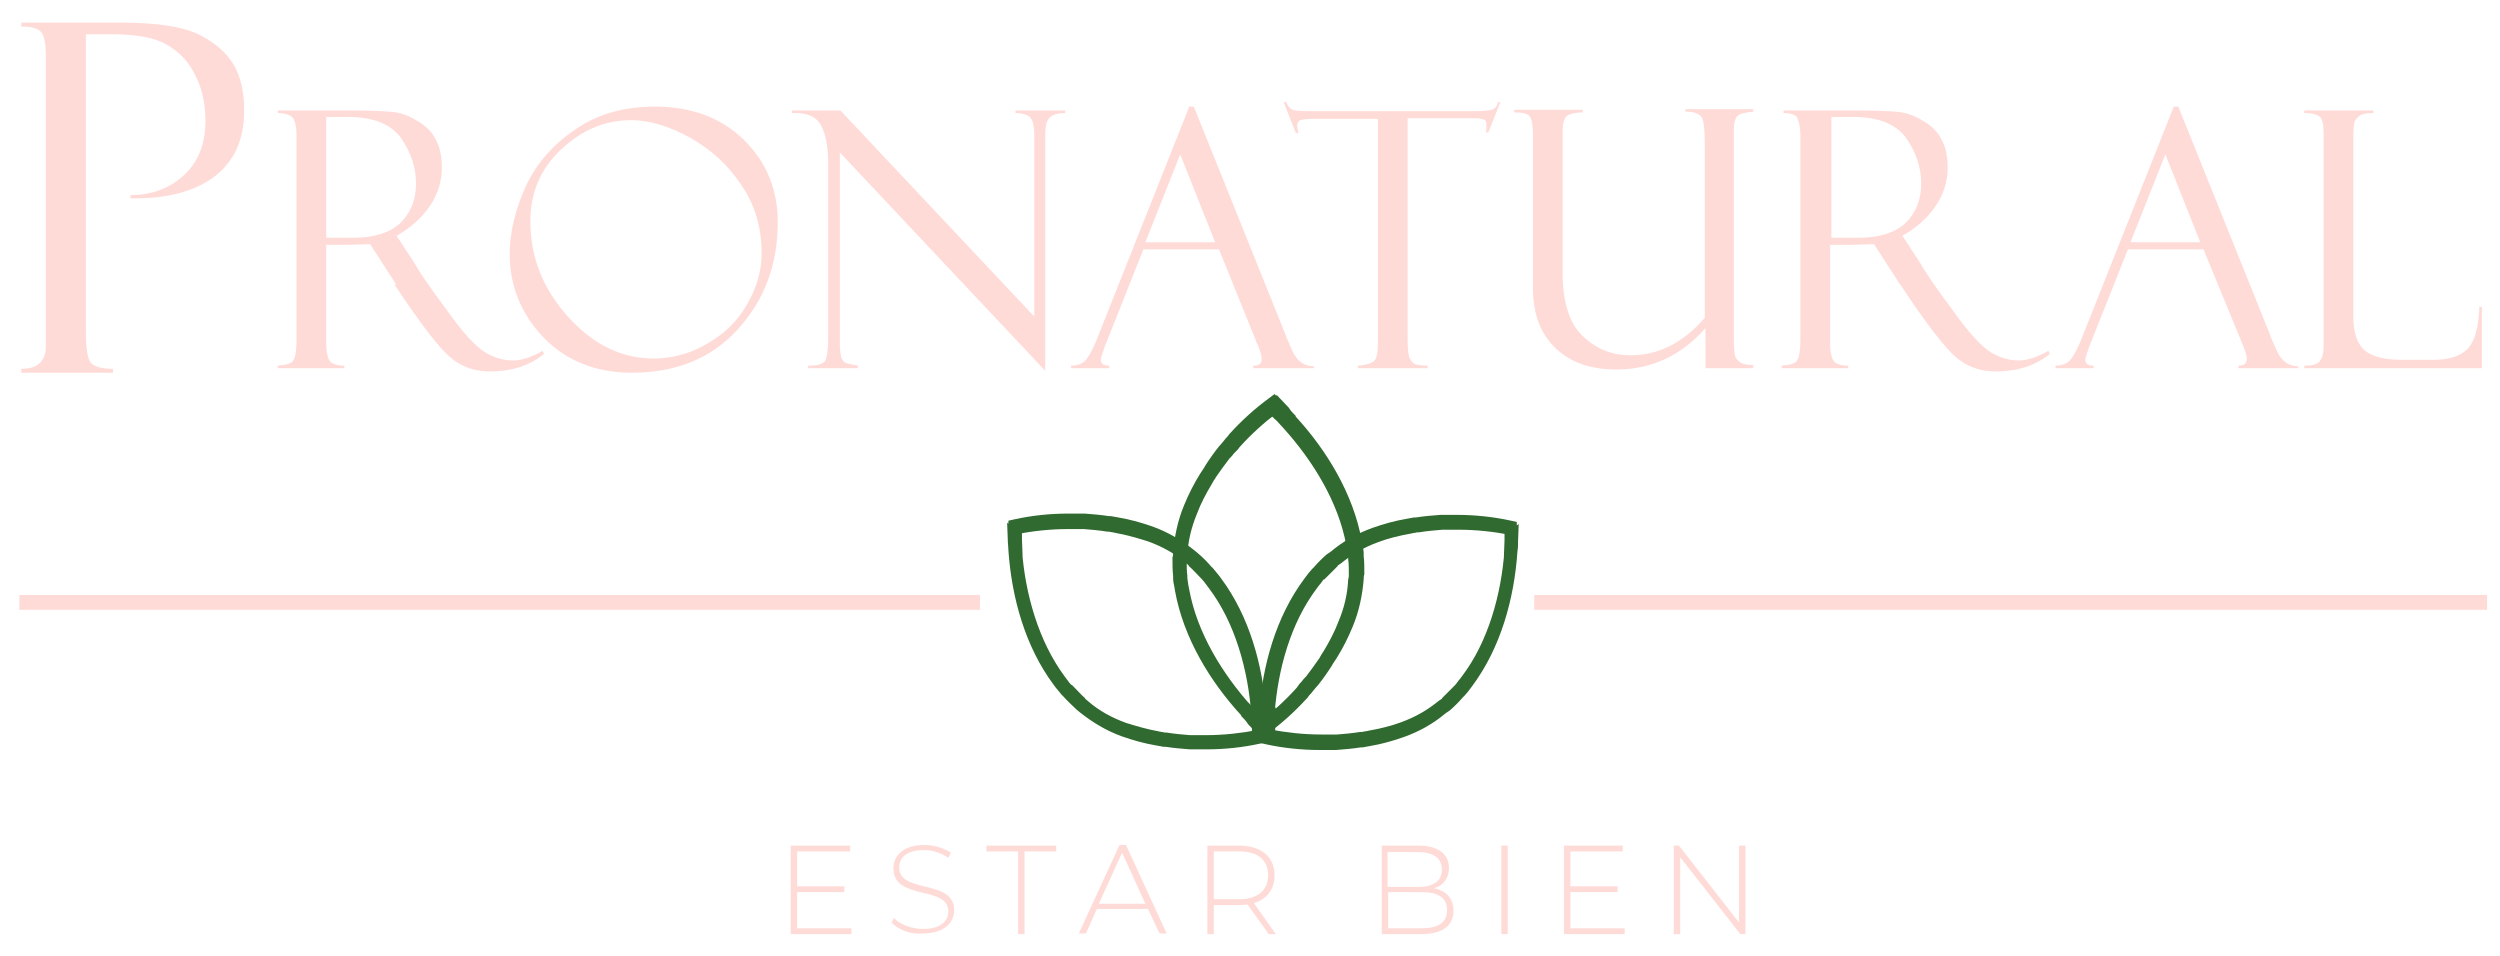 <?xml version="1.0" encoding="UTF-8"?> <svg xmlns="http://www.w3.org/2000/svg" xmlns:xlink="http://www.w3.org/1999/xlink" version="1.1" id="Capa_1" x="0px" y="0px" viewBox="0 0 387 148" style="enable-background:new 0 0 387 148;" xml:space="preserve"> <style type="text/css"> .st0{fill:#306A30;} .st1{fill:#FFDBD8;} </style> <g> <path class="st0" d="M195,112.1l1.1-0.1c0-0.6-0.1-1.2-0.1-1.7l-1.1,0.1l1.1-0.1c-0.5-7.3-2.6-14.9-7-20.8l-0.3-0.4l0,0 c-0.3-0.4-0.6-0.7-0.9-1.1l0,0l-0.3-0.3c-0.6-0.7-1.3-1.4-2-2l0,0l-0.6-0.5l-0.7,0.9l0.7-0.9c-1.9-1.5-4-2.8-6.5-3.7 c-1.7-0.6-3.5-1.1-5.3-1.4c-0.4-0.1-0.7-0.1-1.1-0.2l-0.3,0c-1.3-0.2-2.5-0.3-3.8-0.4l-0.2,0l0,0c-0.3,0-0.6,0-0.9,0l0,0 c-0.3,0-0.6,0-0.9,0l-0.5,0l0,0l0,0c-2.9,0-5.7,0.3-8.4,0.9l-0.9,0.2v0.9c0,0.7,0,1.3,0,2l1.1,0l0.7-0.9l0,0l-2-1.7l0.1,2.6 c0,0.6,0.1,1.2,0.1,1.7l1.1-0.1l-1.1,0.1c0.5,7.3,2.6,14.9,7,20.8l0,0l0.3,0.4l0,0c0.3,0.4,0.6,0.7,0.9,1.1l0,0l0.3,0.3l0,0 c0.6,0.7,1.3,1.3,2,2l0,0l0.6,0.5l0.7-0.9l-0.7,0.9c1.9,1.5,4,2.8,6.5,3.7c1.7,0.6,3.5,1.1,5.3,1.4c0.4,0.1,0.7,0.1,1.1,0.2l0.3,0 c1.3,0.2,2.5,0.3,3.8,0.4l0.2,0l0,0c0.3,0,0.6,0,0.9,0l0,0c0.3,0,0.6,0,0.9,0l0.5,0h0h0c2.9,0,5.7-0.3,8.4-0.9l0.9-0.2v-0.9 c0-0.7,0-1.3,0-2L195,112.1l-0.8,0.8l0,0l2,1.7l-0.1-2.6L195,112.1l0.7-0.9l0,0l-2-1.6l0.1,2.6c0,0.7,0,1.3,0,1.9h1.1l-0.2-1.1 c-2.6,0.5-5.3,0.8-8,0.8l0,1.1l0-1.1l-0.5,0c-0.3,0-0.6,0-0.9,0l0,0c-0.3,0-0.6,0-0.9,0l-0.1,1.1l0.1-1.1l-0.2,0 c-1.2-0.1-2.4-0.2-3.6-0.4l-0.3,0c-0.3-0.1-0.7-0.1-1-0.2c-1.7-0.3-3.4-0.8-5-1.3c-2.2-0.8-4.2-1.9-5.8-3.3l0,0l-0.6-0.5l-0.7,0.9 l0.8-0.9c-0.6-0.5-1.2-1.2-1.8-1.8l0,0l-0.3-0.3l-0.9,0.8l0.9-0.7c-0.3-0.3-0.5-0.6-0.8-1l-0.9,0.7l0.9-0.7l-0.3-0.4l-0.9,0.7 l0.9-0.7c-4-5.4-6.1-12.7-6.6-19.6l0,0l0,0c-0.1-0.6-0.1-1.1-0.1-1.6l-1.1,0.1l-0.7,0.9l0,0l2,1.6l-0.1-2.6c0-0.7,0-1.3,0-1.9h-1.1 l0.2,1.1c2.6-0.5,5.3-0.8,8-0.8l0-1.1l0,1.1l0.5,0c0.3,0,0.6,0,0.9,0l0,0c0.3,0,0.6,0,0.9,0l0,0l0.2,0c1.2,0.1,2.4,0.2,3.6,0.4 l0.3,0c0.3,0.1,0.7,0.1,1,0.2c1.7,0.3,3.4,0.8,5,1.3c2.2,0.8,4.2,1.9,5.8,3.3l0,0l0.6,0.5l0.7-0.9l-0.8,0.9 c0.6,0.5,1.2,1.2,1.8,1.8l0.3,0.3l0.8-0.8l-0.9,0.7c0.3,0.3,0.5,0.6,0.8,1l0.3,0.4l0.9-0.7l-0.9,0.7c4.1,5.4,6.1,12.7,6.6,19.6l0,0 l0,0c0.1,0.6,0.1,1.1,0.1,1.6L195,112.1l0.7-0.9L195,112.1z"></path> <path class="st0" d="M196.1,112.1l-1.1,0c0,0.7,0,1.4,0,2v0.9l0.9,0.2c2.7,0.6,5.6,0.9,8.4,0.9h0l0.5,0c0.3,0,0.6,0,0.9,0l0,0 c0.3,0,0.6,0,0.9,0l0,0l0.2,0c1.3-0.1,2.6-0.2,3.8-0.4l0.3,0c0.4-0.1,0.7-0.1,1.1-0.2c1.8-0.3,3.6-0.8,5.3-1.4 c2.5-0.9,4.6-2.1,6.5-3.7l-0.7-0.9l0.7,0.9l0.6-0.4l0,0l0,0c0.7-0.6,1.4-1.3,2-2l0.3-0.3l0,0l0,0c0.3-0.3,0.6-0.7,0.9-1.1l0.3-0.4 l0,0c4.4-5.9,6.5-13.5,7-20.8l-1.1-0.1l1.1,0.1c0.1-0.6,0.1-1.1,0.1-1.7l0.1-2.6l-2.1,1.7l0.7,0.9l1.1,0c0-0.7,0-1.4,0-2v-0.9 l-0.9-0.2c-2.7-0.6-5.6-0.9-8.4-0.9l0,0l-0.5,0c-0.3,0-0.6,0-0.9,0l0,0c-0.3,0-0.6,0-0.9,0l0,0l-0.2,0c-1.3,0.1-2.6,0.2-3.8,0.4 l-0.3,0c-0.4,0.1-0.7,0.1-1.1,0.2c-1.8,0.3-3.6,0.8-5.3,1.4c-2.5,0.9-4.6,2.1-6.5,3.7l0.7,0.9l-0.7-0.9l-0.6,0.4l0,0l0,0 c-0.7,0.6-1.4,1.3-2,2l0,0l-0.3,0.3l0,0l0,0c-0.3,0.3-0.6,0.7-0.9,1.1l-0.3,0.4l0,0c-4.4,5.9-6.5,13.5-7,20.8l1.1,0.1l-1.1-0.1 c-0.1,0.6-0.1,1.1-0.1,1.7l-0.1,2.6l2.1-1.7L196.1,112.1l-1.1,0L196.1,112.1l-0.7-0.9l0,0L196.1,112.1l1.1,0.1 c0-0.5,0.1-1.1,0.1-1.6l0,0l0,0c0.5-7,2.5-14.2,6.6-19.6l-0.9-0.7l0.9,0.7l0.3-0.4l-0.9-0.7l0.9,0.7c0.3-0.3,0.5-0.7,0.8-1 l-0.9-0.7l0.9,0.8l0.3-0.3l0,0c0.6-0.6,1.2-1.2,1.8-1.8l-0.8-0.9l0.7,0.9l0.6-0.4l0,0l0,0c1.7-1.4,3.6-2.5,5.8-3.3 c1.6-0.6,3.3-1,5-1.3c0.3-0.1,0.7-0.1,1-0.2l0.3,0c1.2-0.2,2.4-0.3,3.6-0.4l0.2,0l-0.1-1.1l0.1,1.1c0.3,0,0.6,0,0.9,0l0,0 c0.3,0,0.6,0,0.9,0l0.5,0l0-1.1l0,1.1c2.7,0,5.4,0.3,8,0.8l0.2-1.1h-1.1c0,0.6,0,1.3,0,1.9l-0.1,2.6l2-1.7l-0.7-0.9l-1.1-0.1 c0,0.5-0.1,1.1-0.1,1.6l0,0l0,0c-0.5,6.9-2.5,14.2-6.6,19.6l0.9,0.7l-0.9-0.7l-0.3,0.4l0,0l0,0c-0.3,0.3-0.5,0.7-0.8,1l0.9,0.7 l-0.8-0.8l-0.3,0.3c-0.6,0.6-1.2,1.2-1.8,1.8l0.8,0.9l-0.7-0.9l-0.6,0.4l0,0l0,0c-1.7,1.4-3.6,2.5-5.8,3.3c-1.6,0.6-3.3,1-5,1.3 c-0.3,0.1-0.7,0.1-1,0.2l-0.3,0c-1.2,0.2-2.4,0.3-3.6,0.4l-0.2,0l0.1,1.1l-0.1-1.1c-0.3,0-0.6,0-0.9,0l0,0c-0.3,0-0.6,0-0.9,0 l-0.5,0l0,1.1l0-1.1c-2.7,0-5.4-0.3-8-0.8l-0.2,1.1h1.1c0-0.6,0-1.3,0-1.9l0.1-2.6l-2,1.6L196.1,112.1z"></path> <path class="st0" d="M194.1,111.3l-0.8,0.8c0.5,0.5,0.9,0.9,1.4,1.4l0.7,0.7l0.8-0.6c2.2-1.6,4.3-3.5,6.2-5.6l0.3-0.4l0,0 c0.2-0.2,0.4-0.4,0.6-0.7l0,0c0.2-0.2,0.4-0.5,0.6-0.7l0.1-0.1l-0.9-0.7l0.9,0.7c0.8-1,1.5-2,2.2-3.1l0.1-0.2 c0.2-0.3,0.4-0.6,0.6-0.9c1-1.6,1.8-3.2,2.5-4.9c1-2.4,1.5-4.9,1.7-7.3l-1.1-0.1l1.1,0.1c0-0.2,0-0.5,0.1-0.8l0,0l0,0l0-0.4 c0-0.8,0-1.6-0.1-2.4l0,0l0-0.4l0,0c0-0.5-0.1-0.9-0.2-1.4l-0.1-0.6l0,0l0,0c-1.3-7.2-5.4-14-10.3-19.3l-0.8,0.8l0.9-0.8 c-0.4-0.4-0.8-0.8-1.1-1.3l-1.9-2l-0.1,2.8l1.1,0l0.8-0.8c-0.5-0.5-0.9-0.9-1.4-1.4l-0.7-0.7l-0.8,0.6c-2.2,1.6-4.3,3.5-6.2,5.6 l-0.3,0.4l0,0c-0.2,0.2-0.4,0.4-0.6,0.7l0,0c-0.2,0.2-0.4,0.5-0.6,0.7l0,0l-0.1,0.1l0,0c-0.8,1-1.5,2-2.2,3.1l-0.1,0.2 c-0.2,0.3-0.4,0.6-0.6,0.9c-1,1.6-1.8,3.2-2.5,4.9c-1,2.4-1.5,4.9-1.7,7.3l1.1,0.1l-1.1-0.1c0,0.2,0,0.5-0.1,0.8l0,0l0,0l0,0.4 c0,0.8,0,1.6,0.1,2.4l0,0.4l0,0c0,0.5,0.1,0.9,0.2,1.4l0.1,0.6l0,0l0,0c1.3,7.2,5.4,14,10.3,19.3l0.8-0.8l-0.9,0.8 c0.4,0.4,0.8,0.8,1.1,1.3l1.9,2l0.1-2.7L194.1,111.3l-0.8,0.8L194.1,111.3l-1.1,0l0,0.1L194.1,111.3l0.8-0.7 c-0.4-0.4-0.7-0.8-1.1-1.2l0,0l0,0c-4.6-5.1-8.5-11.5-9.7-18.1l-1.1,0.2l1.1-0.2l-0.1-0.5l-1.1,0.2l1.1-0.2 c-0.1-0.4-0.1-0.8-0.2-1.3l-1.1,0.1l1.1-0.1l0-0.4c-0.1-0.7-0.1-1.5-0.1-2.2l0-0.3l-1.1,0l1.1,0.1c0-0.2,0-0.4,0.1-0.7l0,0l0,0 c0.1-2.2,0.6-4.3,1.5-6.5c0.6-1.6,1.4-3.1,2.3-4.6c0.2-0.3,0.3-0.6,0.5-0.8l0.1-0.2l0,0c0.7-1,1.4-2,2.1-2.9l0.1-0.1l-0.9-0.7 l0.9,0.7c0.2-0.2,0.4-0.4,0.6-0.7l0,0l0,0c0.2-0.2,0.4-0.4,0.6-0.6l0,0l0.3-0.4l0,0c1.8-2,3.8-3.8,5.8-5.3l-0.7-0.9l-0.8,0.8 c0.5,0.4,0.9,0.9,1.4,1.3l1.8,1.9l0.1-2.7l-1.1,0l-0.8,0.8c0.4,0.4,0.7,0.8,1.1,1.2l0,0l0,0c4.6,5.1,8.5,11.5,9.7,18.1l1.1-0.2 l-1.1,0.2l0.1,0.5l1.1-0.2l-1.1,0.2c0.1,0.4,0.1,0.8,0.2,1.3l1.1-0.1l-1.1,0.1l0,0.4l0,0c0.1,0.7,0.1,1.5,0.1,2.2l0,0.3l1.1,0 l-1.1-0.1c0,0.2,0,0.4-0.1,0.7l0,0l0,0c-0.1,2.2-0.6,4.4-1.5,6.5c-0.6,1.6-1.4,3.1-2.3,4.6c-0.2,0.3-0.4,0.6-0.5,0.8l-0.1,0.2l0,0 c-0.7,1-1.4,2-2.1,2.9l-0.1,0.1l0.9,0.7l-0.9-0.7c-0.2,0.2-0.4,0.4-0.6,0.7l0,0c-0.2,0.2-0.4,0.4-0.5,0.6l0,0l-0.3,0.4l0,0 c-1.8,2-3.8,3.8-5.8,5.3l0.7,0.9l0.8-0.8c-0.5-0.4-0.9-0.9-1.4-1.3l-1.8-1.9l-0.1,2.6L194.1,111.3z"></path> <polyline class="st1" points="3,94.4 151.7,94.4 151.7,92.1 3,92.1 "></polyline> <polyline class="st1" points="237.5,94.4 385,94.4 385,92.1 237.5,92.1 "></polyline> <path class="st1" d="M3.3,4.1V3.5h15.4c5.5,0,9.5,0.6,12,1.8c2.5,1.2,4.3,2.8,5.4,4.6c1.1,1.8,1.7,4.2,1.7,7.2 c0,4.6-1.6,8-4.7,10.3s-7.4,3.4-12.9,3.3v-0.5c3.4,0,6.2-1.1,8.4-3.2s3.2-4.9,3.2-8.3c0-2.7-0.5-5-1.6-7.1c-1-2.1-2.5-3.6-4.4-4.7 c-1.9-1.1-4.8-1.6-8.6-1.6h-3.9v46.3c0,2.6,0.3,4.2,0.9,4.7c0.6,0.5,1.7,0.8,3.3,0.8v0.6H3.3v-0.6c2.5,0,3.8-1.2,3.8-3.5V8.8 c0-1.9-0.2-3.2-0.7-3.8C5.9,4.4,4.9,4.1,3.3,4.1z"></path> <path class="st1" d="M43,17.5v-0.4h11.3c2.9,0,5,0.1,6.2,0.2c1.3,0.1,2.6,0.5,3.9,1.3c1.3,0.7,2.4,1.7,3,2.9c0.7,1.2,1,2.7,1,4.5 c0,2-0.6,4-1.8,5.8c-1.2,1.8-2.9,3.4-5.2,4.7l2.8,4.3c0.6,1.1,2.2,3.5,4.9,7.1c2.6,3.7,4.7,5.9,6.1,6.7c1.4,0.8,2.8,1.2,4.2,1.2 c1.3,0,2.9-0.5,4.6-1.5l0.2,0.5c-2.2,1.8-5,2.7-8.4,2.7c-2.3,0-4.3-0.7-6-2.1c-1.7-1.4-4.6-5.1-8.7-11.3L61.3,44l-4-6.2l-3.6,0.1 h-3.2v15.3c0,1.2,0.2,2.1,0.5,2.6c0.3,0.5,1.1,0.8,2.3,0.8V57H43v-0.4c1.3-0.1,2.1-0.3,2.4-0.8c0.3-0.5,0.5-1.5,0.5-3V21.1 c0-1-0.1-1.9-0.4-2.6C45.2,17.9,44.4,17.5,43,17.5z M50.5,18.1v18.7h4.2c3.3,0,5.7-0.8,7.3-2.3c1.6-1.6,2.4-3.6,2.4-6.1 c0-2.5-0.8-4.8-2.3-7c-1.6-2.2-4.3-3.3-8.3-3.3H50.5z"></path> <path class="st1" d="M101.4,16.5c5.6,0,10.2,1.7,13.7,5.1s5.3,7.7,5.3,12.8c0,6.6-2.1,12.1-6.2,16.6c-4.1,4.5-9.6,6.7-16.4,6.7 c-5.5,0-10.1-1.8-13.6-5.4c-3.5-3.6-5.3-8-5.3-13c0-3.4,0.9-6.9,2.5-10.5c1.7-3.6,4.3-6.5,7.7-8.8C92.6,17.6,96.7,16.5,101.4,16.5z M101.2,55.5c2.7,0,5.5-0.7,8.1-2.2c2.7-1.5,4.8-3.5,6.3-6.1c1.5-2.6,2.3-5.2,2.3-8c0-3.9-1-7.4-3.1-10.5c-2.1-3.2-4.8-5.6-8-7.4 c-3.3-1.8-6.3-2.7-9.1-2.7c-4,0-7.6,1.5-10.8,4.5c-3.2,3-4.8,6.7-4.8,11.1c0,5.7,2,10.6,5.9,14.9C91.9,53.4,96.3,55.5,101.2,55.5z"></path> <path class="st1" d="M157.2,17.1h7.7v0.4c-1.2,0-2,0.3-2.4,0.7c-0.5,0.5-0.7,1.4-0.7,2.9v36.3L130,23.6v29.5c0,0.9,0.1,1.6,0.2,2.1 c0.1,0.5,0.4,0.8,0.6,0.9c0.3,0.2,0.9,0.3,2,0.5V57h-7.7v-0.4c1.4,0,2.2-0.2,2.6-0.7c0.3-0.5,0.5-1.7,0.5-3.5v-27 c0-2.4-0.3-4.3-1-5.8c-0.7-1.5-2.2-2.2-4.6-2.1v-0.4h7.5L160.1,49V20.8c0-1.5-0.3-2.4-0.8-2.8c-0.5-0.3-1.2-0.5-2.1-0.5V17.1z"></path> <path class="st1" d="M188.7,38.6H177l-6,15.1c-0.4,1.1-0.6,1.8-0.6,2c0,0.6,0.4,0.9,1.3,0.9V57h-5.9v-0.4c0.8,0,1.5-0.2,2-0.6 c0.5-0.4,1.1-1.4,1.8-3l14.5-36.5h0.7l14.2,35.3c0,0.2,0.4,1,1.1,2.6c0.7,1.5,1.8,2.3,3.3,2.3V57H194v-0.4c0.9,0,1.3-0.3,1.3-1 c0-0.5-0.2-1.2-0.6-2.2l-0.2-0.4l-0.1-0.3L188.7,38.6z M177.3,37.5h10.8l-5.4-13.6L177.3,37.5z"></path> <path class="st1" d="M232.3,15.7l-1.9,4.8H230c0.1-0.3,0.1-0.7,0.1-1.2c0-0.4-0.1-0.7-0.4-0.8c-0.3-0.1-0.8-0.2-1.4-0.2h-10.4v34.2 c0,1.4,0.1,2.4,0.3,2.9c0.2,0.5,0.5,0.8,0.9,1c0.4,0.1,1,0.2,1.9,0.2V57h-10.8v-0.4c1.4-0.1,2.2-0.4,2.6-0.8 c0.3-0.4,0.5-1.3,0.5-2.7V18.4h-10c-1,0-1.7,0.1-2,0.2c-0.3,0.1-0.5,0.4-0.5,0.9c0,0.2,0.1,0.6,0.2,1.1h-0.4l-1.9-4.8h0.4 c0.3,0.7,0.6,1,1,1.2c0.3,0.1,1,0.2,2,0.2h26.5c1,0,1.8-0.1,2.3-0.2c0.5-0.1,0.8-0.5,1-1.2H232.3z"></path> <path class="st1" d="M271.6,57h-7.6v-6.2c-3.8,4.3-8.4,6.4-13.8,6.4c-4,0-7.1-1.1-9.4-3.3s-3.5-5.3-3.5-9.2V20.8 c0-1.4-0.2-2.4-0.5-2.8c-0.3-0.4-1.1-0.6-2.4-0.6v-0.4h10.6v0.4c-1.1,0-1.9,0.2-2.4,0.5c-0.5,0.4-0.7,1.2-0.7,2.5v21.9 c0,4.6,1.1,7.9,3.2,9.8c2.1,2,4.6,2.9,7.3,2.9c4.3,0,8.1-1.9,11.5-5.8v-27c0-2.4-0.2-3.8-0.6-4.2c-0.4-0.4-1.1-0.7-2-0.7h-0.4v-0.4 h10.5v0.4c-1.3,0.1-2.1,0.3-2.5,0.7c-0.3,0.4-0.5,1-0.5,2.1v32.5c0,1.3,0.1,2.1,0.2,2.5c0.1,0.4,0.4,0.7,0.8,1 c0.4,0.3,1.1,0.4,2,0.4V57z"></path> <path class="st1" d="M276.1,17.5v-0.4h11.3c2.9,0,5,0.1,6.2,0.2c1.3,0.1,2.6,0.5,3.9,1.3c1.3,0.7,2.4,1.7,3,2.9 c0.7,1.2,1,2.7,1,4.5c0,2-0.6,4-1.8,5.8c-1.2,1.8-2.9,3.4-5.2,4.7l2.8,4.3c0.6,1.1,2.2,3.5,4.9,7.1c2.6,3.7,4.7,5.9,6.1,6.7 c1.4,0.8,2.8,1.2,4.2,1.2c1.3,0,2.9-0.5,4.6-1.5l0.2,0.5c-2.2,1.8-5,2.7-8.4,2.7c-2.3,0-4.3-0.7-6-2.1c-1.7-1.4-4.6-5.1-8.7-11.3 l-0.1-0.1l-4-6.2l-3.6,0.1h-3.2v15.3c0,1.2,0.2,2.1,0.5,2.6c0.3,0.5,1.1,0.8,2.3,0.8V57h-10.3v-0.4c1.3-0.1,2.1-0.3,2.4-0.8 c0.3-0.5,0.5-1.5,0.5-3V21.1c0-1-0.1-1.9-0.4-2.6C278.3,17.9,277.4,17.5,276.1,17.5z M283.5,18.1v18.7h4.2c3.3,0,5.7-0.8,7.3-2.3 c1.6-1.6,2.4-3.6,2.4-6.1c0-2.5-0.8-4.8-2.3-7c-1.6-2.2-4.3-3.3-8.3-3.3H283.5z"></path> <path class="st1" d="M341.1,38.6h-11.7l-6,15.1c-0.4,1.1-0.6,1.8-0.6,2c0,0.6,0.4,0.9,1.3,0.9V57h-5.9v-0.4c0.8,0,1.5-0.2,2-0.6 c0.5-0.4,1.1-1.4,1.8-3l14.5-36.5h0.7l14.2,35.3c0,0.2,0.4,1,1.1,2.6c0.7,1.5,1.8,2.3,3.3,2.3V57h-9.3v-0.4c0.8,0,1.3-0.3,1.3-1 c0-0.5-0.2-1.2-0.6-2.2l-0.2-0.4l-0.1-0.3L341.1,38.6z M329.8,37.5h10.8l-5.4-13.6L329.8,37.5z"></path> <path class="st1" d="M356.7,57v-0.4c1.2,0,2.1-0.2,2.4-0.7c0.4-0.5,0.6-1.3,0.6-2.4V20.8c0-1.2-0.1-2-0.4-2.5 c-0.3-0.5-1.2-0.8-2.6-0.8v-0.4h10.7v0.4c-1,0-1.7,0.1-2.1,0.4c-0.4,0.3-0.7,0.6-0.8,0.9c-0.1,0.3-0.2,1.1-0.2,2.3v28 c0,2.4,0.6,4.1,1.7,5.1c1.2,1,3.1,1.5,5.9,1.5h4.9c2.3,0,4.1-0.6,5.2-1.7c1.1-1.2,1.7-3.3,1.8-6.5h0.4V57H356.7z"></path> <polygon class="st1" points="131.8,143.7 131.8,144.6 122.4,144.6 122.4,130.9 131.6,130.9 131.6,131.8 123.4,131.8 123.4,137.2 130.7,137.2 130.7,138.1 123.4,138.1 123.4,143.7 "></polygon> <path class="st1" d="M138,142.8l0.4-0.7c0.9,1,2.7,1.7,4.5,1.7c2.7,0,3.9-1.2,3.9-2.7c0-4.1-8.5-1.6-8.5-6.7c0-1.9,1.5-3.6,4.8-3.6 c1.5,0,3.1,0.5,4.1,1.2l-0.4,0.8c-1.1-0.8-2.5-1.2-3.8-1.2c-2.7,0-3.8,1.2-3.8,2.7c0,4.1,8.5,1.7,8.5,6.6c0,1.9-1.5,3.6-4.9,3.6 C141,144.7,139,143.9,138,142.8z"></path> <polygon class="st1" points="157.6,131.8 152.7,131.8 152.7,130.9 163.5,130.9 163.5,131.8 158.6,131.8 158.6,144.6 157.6,144.6 "></polygon> <path class="st1" d="M177.7,140.7h-7.9l-1.7,3.8h-1.1l6.3-13.7h1l6.3,13.7h-1.1L177.7,140.7z M177.3,139.9l-3.6-7.9l-3.6,7.9H177.3 z"></path> <path class="st1" d="M196.4,144.6l-3.3-4.6c-0.4,0.1-0.9,0.1-1.3,0.1h-3.9v4.5h-1v-13.7h4.9c3.4,0,5.5,1.7,5.5,4.6 c0,2.2-1.2,3.7-3.2,4.3l3.4,4.8H196.4z M191.8,139.2c2.9,0,4.5-1.4,4.5-3.7c0-2.4-1.6-3.7-4.5-3.7h-3.9v7.4H191.8z"></path> <path class="st1" d="M225,141c0,2.3-1.7,3.6-5,3.6h-6.1v-13.7h5.7c2.9,0,4.7,1.2,4.7,3.5c0,1.6-0.9,2.7-2.3,3.1 C223.9,137.9,225,139.1,225,141z M214.8,131.8v5.5h4.7c2.4,0,3.7-0.9,3.7-2.7c0-1.8-1.4-2.7-3.7-2.7H214.8z M224,140.9 c0-2-1.4-2.8-4-2.8h-5.1v5.6h5.1C222.5,143.7,224,142.9,224,140.9z"></path> <rect x="232.4" y="130.9" class="st1" width="1" height="13.7"></rect> <polygon class="st1" points="251.5,143.7 251.5,144.6 242.1,144.6 242.1,130.9 251.2,130.9 251.2,131.8 243.1,131.8 243.1,137.2 250.4,137.2 250.4,138.1 243.1,138.1 243.1,143.7 "></polygon> <polygon class="st1" points="270.2,130.9 270.2,144.6 269.4,144.6 260.1,132.7 260.1,144.6 259.1,144.6 259.1,130.9 259.9,130.9 269.2,142.8 269.2,130.9 "></polygon> </g> </svg> 